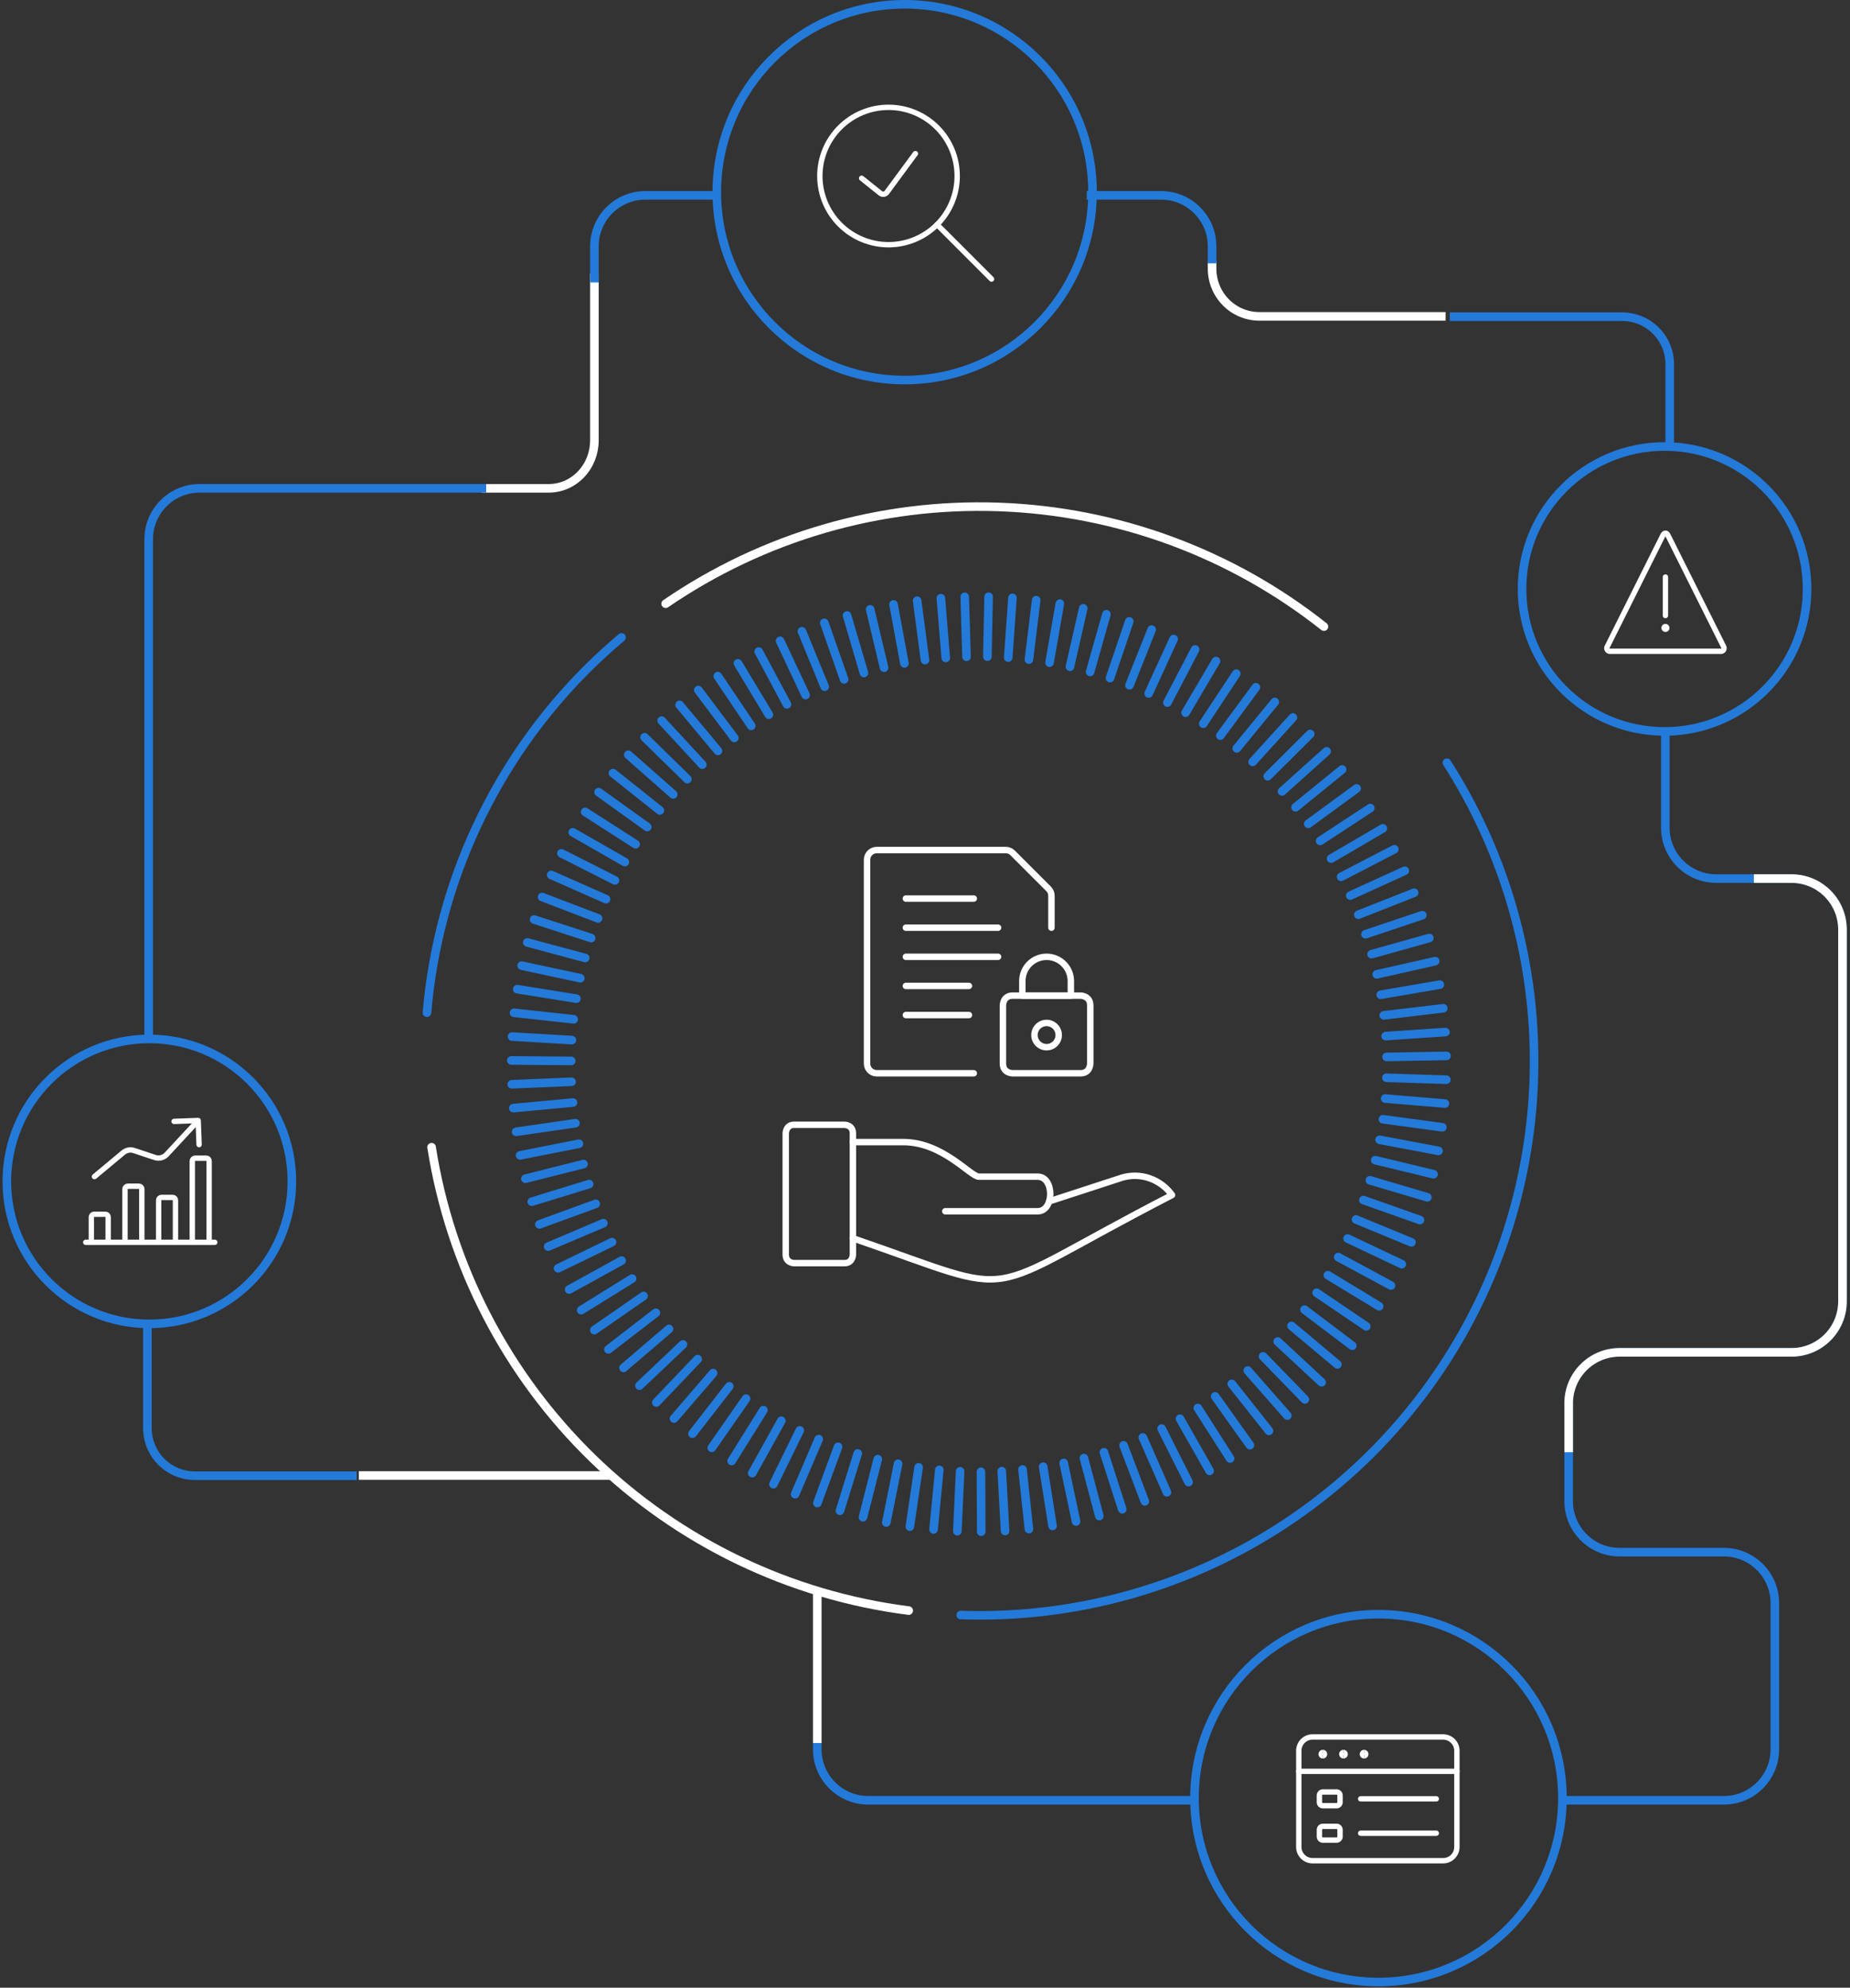 <svg width="431" height="463" viewBox="0 0 431 463" fill="none" xmlns="http://www.w3.org/2000/svg">
<rect x="0" y="0" width="431" height="463" fill="#333333" stroke="none"/>
<path d="M308.442 145.957C286.801 128.81 260.235 119.041 232.637 118.082C205.038 117.123 177.857 125.024 155.078 140.627" stroke="white" stroke-width="2" stroke-linecap="round"/>
<path d="M223.822 376.187C247.348 376.992 270.648 371.356 291.202 359.887C311.756 348.419 328.784 331.553 340.445 311.114C352.106 290.676 357.957 267.44 357.365 243.919C356.773 220.398 349.762 197.486 337.088 177.658" stroke="#237AD9" stroke-width="2" stroke-linecap="round"/>
<path d="M100.546 267.222C104.884 294.817 118.067 320.258 138.113 339.722C158.158 359.186 183.983 371.621 211.705 375.157" stroke="white" stroke-width="2" stroke-linecap="round"/>
<path d="M144.8 148.473C142.062 150.788 139.39 153.204 136.807 155.775C115.287 177.234 102.06 205.614 99.469 235.886" stroke="#237AD9" stroke-width="2" stroke-linecap="round"/>
<path d="M223.036 356.665L223.679 342.714" stroke="#237AD9" stroke-width="2" stroke-miterlimit="10" stroke-linecap="round"/>
<path d="M217.493 356.266L218.834 342.371" stroke="#237AD9" stroke-width="2" stroke-miterlimit="10" stroke-linecap="round"/>
<path d="M211.972 355.601L214.011 341.783" stroke="#237AD9" stroke-width="2" stroke-miterlimit="10" stroke-linecap="round"/>
<path d="M206.484 354.637L209.233 340.952" stroke="#237AD9" stroke-width="2" stroke-miterlimit="10" stroke-linecap="round"/>
<path d="M201.053 353.407L204.5 339.878" stroke="#237AD9" stroke-width="2" stroke-miterlimit="10" stroke-linecap="round"/>
<path d="M195.686 351.9L199.833 338.559" stroke="#237AD9" stroke-width="2" stroke-miterlimit="10" stroke-linecap="round"/>
<path d="M190.421 350.105L195.243 337.008" stroke="#237AD9" stroke-width="2" stroke-miterlimit="10" stroke-linecap="round"/>
<path d="M185.243 348.044L190.742 335.213" stroke="#237AD9" stroke-width="2" stroke-miterlimit="10" stroke-linecap="round"/>
<path d="M180.187 345.717L186.329 333.185" stroke="#237AD9" stroke-width="2" stroke-miterlimit="10" stroke-linecap="round"/>
<path d="M175.254 343.136L182.028 330.936" stroke="#237AD9" stroke-width="2" stroke-miterlimit="10" stroke-linecap="round"/>
<path d="M170.455 340.31L177.85 328.465" stroke="#237AD9" stroke-width="2" stroke-miterlimit="10" stroke-linecap="round"/>
<path d="M165.821 337.252L173.803 325.794" stroke="#237AD9" stroke-width="2" stroke-miterlimit="10" stroke-linecap="round"/>
<path d="M161.331 333.95L169.9 322.913" stroke="#237AD9" stroke-width="2" stroke-miterlimit="10" stroke-linecap="round"/>
<path d="M157.03 330.426L166.142 319.844" stroke="#237AD9" stroke-width="2" stroke-miterlimit="10" stroke-linecap="round"/>
<path d="M152.906 326.692L162.539 316.587" stroke="#237AD9" stroke-width="2" stroke-miterlimit="10" stroke-linecap="round"/>
<path d="M148.981 322.759L159.113 313.152" stroke="#237AD9" stroke-width="2" stroke-miterlimit="10" stroke-linecap="round"/>
<path d="M145.256 318.625L155.865 309.551" stroke="#237AD9" stroke-width="2" stroke-miterlimit="10" stroke-linecap="round"/>
<path d="M141.741 314.315L152.805 305.783" stroke="#237AD9" stroke-width="2" stroke-miterlimit="10" stroke-linecap="round"/>
<path d="M138.46 309.827L149.934 301.872" stroke="#237AD9" stroke-width="2" stroke-miterlimit="10" stroke-linecap="round"/>
<path d="M135.401 305.174L147.274 297.816" stroke="#237AD9" stroke-width="2" stroke-miterlimit="10" stroke-linecap="round"/>
<path d="M132.585 300.376L144.813 293.639" stroke="#237AD9" stroke-width="2" stroke-miterlimit="10" stroke-linecap="round"/>
<path d="M130.013 295.434L142.585 289.329" stroke="#237AD9" stroke-width="2" stroke-miterlimit="10" stroke-linecap="round"/>
<path d="M127.707 290.37L140.566 284.919" stroke="#237AD9" stroke-width="2" stroke-miterlimit="10" stroke-linecap="round"/>
<path d="M125.667 285.196L138.793 280.409" stroke="#237AD9" stroke-width="2" stroke-miterlimit="10" stroke-linecap="round"/>
<path d="M123.893 279.91L137.252 275.811" stroke="#237AD9" stroke-width="2" stroke-miterlimit="10" stroke-linecap="round"/>
<path d="M122.396 274.558L135.944 271.145" stroke="#237AD9" stroke-width="2" stroke-miterlimit="10" stroke-linecap="round"/>
<path d="M121.178 269.118L134.88 266.414" stroke="#237AD9" stroke-width="2" stroke-miterlimit="10" stroke-linecap="round"/>
<path d="M120.246 263.633L134.07 261.627" stroke="#237AD9" stroke-width="2" stroke-miterlimit="10" stroke-linecap="round"/>
<path d="M119.592 258.115L133.494 256.819" stroke="#237AD9" stroke-width="2" stroke-miterlimit="10" stroke-linecap="round"/>
<path d="M119.214 252.564L133.161 251.976" stroke="#237AD9" stroke-width="2" stroke-miterlimit="10" stroke-linecap="round"/>
<path d="M119.115 247.012L133.084 247.123" stroke="#237AD9" stroke-width="2" stroke-miterlimit="10" stroke-linecap="round"/>
<path d="M119.293 241.45L133.239 242.27" stroke="#237AD9" stroke-width="2" stroke-miterlimit="10" stroke-linecap="round"/>
<path d="M119.758 235.91L133.649 237.428" stroke="#237AD9" stroke-width="2" stroke-miterlimit="10" stroke-linecap="round"/>
<path d="M120.501 230.403L134.292 232.619" stroke="#237AD9" stroke-width="2" stroke-miterlimit="10" stroke-linecap="round"/>
<path d="M121.532 224.929L135.19 227.854" stroke="#237AD9" stroke-width="2" stroke-miterlimit="10" stroke-linecap="round"/>
<path d="M122.84 219.522L136.332 223.145" stroke="#237AD9" stroke-width="2" stroke-miterlimit="10" stroke-linecap="round"/>
<path d="M124.425 214.181L137.717 218.503" stroke="#237AD9" stroke-width="2" stroke-miterlimit="10" stroke-linecap="round"/>
<path d="M126.288 208.94L139.337 213.926" stroke="#237AD9" stroke-width="2" stroke-miterlimit="10" stroke-linecap="round"/>
<path d="M128.417 203.799L141.188 209.45" stroke="#237AD9" stroke-width="2" stroke-miterlimit="10" stroke-linecap="round"/>
<path d="M130.799 198.768L143.26 205.073" stroke="#237AD9" stroke-width="2" stroke-miterlimit="10" stroke-linecap="round"/>
<path d="M133.438 193.87L145.566 200.807" stroke="#237AD9" stroke-width="2" stroke-miterlimit="10" stroke-linecap="round"/>
<path d="M136.32 189.117L148.083 196.652" stroke="#237AD9" stroke-width="2" stroke-miterlimit="10" stroke-linecap="round"/>
<path d="M139.447 184.507L150.799 192.64" stroke="#237AD9" stroke-width="2" stroke-miterlimit="10" stroke-linecap="round"/>
<path d="M142.806 180.075L153.725 188.773" stroke="#237AD9" stroke-width="2" stroke-miterlimit="10" stroke-linecap="round"/>
<path d="M146.375 175.809L156.852 185.05" stroke="#237AD9" stroke-width="2" stroke-miterlimit="10" stroke-linecap="round"/>
<path d="M150.167 171.732L160.145 181.494" stroke="#237AD9" stroke-width="2" stroke-miterlimit="10" stroke-linecap="round"/>
<path d="M154.147 167.854L163.626 178.114" stroke="#237AD9" stroke-width="2" stroke-miterlimit="10" stroke-linecap="round"/>
<path d="M158.326 164.186L167.272 174.912" stroke="#237AD9" stroke-width="2" stroke-miterlimit="10" stroke-linecap="round"/>
<path d="M162.683 160.729L171.075 171.887" stroke="#237AD9" stroke-width="2" stroke-miterlimit="10" stroke-linecap="round"/>
<path d="M167.217 157.493L175.022 169.073" stroke="#237AD9" stroke-width="2" stroke-miterlimit="10" stroke-linecap="round"/>
<path d="M171.919 154.513L179.125 166.469" stroke="#237AD9" stroke-width="2" stroke-miterlimit="10" stroke-linecap="round"/>
<path d="M176.762 151.765L183.347 164.075" stroke="#237AD9" stroke-width="2" stroke-miterlimit="10" stroke-linecap="round"/>
<path d="M181.74 149.272L187.682 161.904" stroke="#237AD9" stroke-width="2" stroke-miterlimit="10" stroke-linecap="round"/>
<path d="M186.829 147.044L192.128 159.964" stroke="#237AD9" stroke-width="2" stroke-miterlimit="10" stroke-linecap="round"/>
<path d="M192.038 145.072L196.661 158.247" stroke="#237AD9" stroke-width="2" stroke-miterlimit="10" stroke-linecap="round"/>
<path d="M197.339 143.366L201.274 156.762" stroke="#237AD9" stroke-width="2" stroke-miterlimit="10" stroke-linecap="round"/>
<path d="M202.725 141.936L205.962 155.521" stroke="#237AD9" stroke-width="2" stroke-miterlimit="10" stroke-linecap="round"/>
<path d="M208.17 140.784L210.708 154.524" stroke="#237AD9" stroke-width="2" stroke-miterlimit="10" stroke-linecap="round"/>
<path d="M213.669 139.92L215.498 153.759" stroke="#237AD9" stroke-width="2" stroke-miterlimit="10" stroke-linecap="round"/>
<path d="M219.2 139.332L220.331 153.249" stroke="#237AD9" stroke-width="2" stroke-miterlimit="10" stroke-linecap="round"/>
<path d="M224.754 139.022L225.175 152.984" stroke="#237AD9" stroke-width="2" stroke-miterlimit="10" stroke-linecap="round"/>
<path d="M230.32 139L230.031 152.962" stroke="#237AD9" stroke-width="2" stroke-miterlimit="10" stroke-linecap="round"/>
<path d="M235.873 139.255L234.886 153.183" stroke="#237AD9" stroke-width="2" stroke-miterlimit="10" stroke-linecap="round"/>
<path d="M241.405 139.787L239.709 153.648" stroke="#237AD9" stroke-width="2" stroke-miterlimit="10" stroke-linecap="round"/>
<path d="M246.915 140.607L244.509 154.358" stroke="#237AD9" stroke-width="2" stroke-miterlimit="10" stroke-linecap="round"/>
<path d="M252.369 141.704L249.265 155.311" stroke="#237AD9" stroke-width="2" stroke-miterlimit="10" stroke-linecap="round"/>
<path d="M257.767 143.078L253.965 156.507" stroke="#237AD9" stroke-width="2" stroke-miterlimit="10" stroke-linecap="round"/>
<path d="M263.09 144.729L258.6 157.948" stroke="#237AD9" stroke-width="2" stroke-miterlimit="10" stroke-linecap="round"/>
<path d="M268.311 146.645L263.145 159.621" stroke="#237AD9" stroke-width="2" stroke-miterlimit="10" stroke-linecap="round"/>
<path d="M273.432 148.84L267.612 161.527" stroke="#237AD9" stroke-width="2" stroke-miterlimit="10" stroke-linecap="round"/>
<path d="M278.432 151.277L271.969 163.654" stroke="#237AD9" stroke-width="2" stroke-miterlimit="10" stroke-linecap="round"/>
<path d="M283.298 153.981L276.203 166.014" stroke="#237AD9" stroke-width="2" stroke-miterlimit="10" stroke-linecap="round"/>
<path d="M288.021 156.917L280.328 168.574" stroke="#237AD9" stroke-width="2" stroke-miterlimit="10" stroke-linecap="round"/>
<path d="M292.589 160.097L284.308 171.344" stroke="#237AD9" stroke-width="2" stroke-miterlimit="10" stroke-linecap="round"/>
<path d="M296.99 163.51L288.144 174.314" stroke="#237AD9" stroke-width="2" stroke-miterlimit="10" stroke-linecap="round"/>
<path d="M301.213 167.133L291.835 177.471" stroke="#237AD9" stroke-width="2" stroke-miterlimit="10" stroke-linecap="round"/>
<path d="M305.238 170.967L295.349 180.818" stroke="#237AD9" stroke-width="2" stroke-miterlimit="10" stroke-linecap="round"/>
<path d="M309.063 175.012L298.675 184.352" stroke="#237AD9" stroke-width="2" stroke-miterlimit="10" stroke-linecap="round"/>
<path d="M312.677 179.233L301.835 188.042" stroke="#237AD9" stroke-width="2" stroke-miterlimit="10" stroke-linecap="round"/>
<path d="M316.07 183.643L304.796 191.887" stroke="#237AD9" stroke-width="2" stroke-miterlimit="10" stroke-linecap="round"/>
<path d="M319.24 188.219L307.555 195.876" stroke="#237AD9" stroke-width="2" stroke-miterlimit="10" stroke-linecap="round"/>
<path d="M322.166 192.951L310.105 199.998" stroke="#237AD9" stroke-width="2" stroke-miterlimit="10" stroke-linecap="round"/>
<path d="M324.849 197.815L312.444 204.242" stroke="#237AD9" stroke-width="2" stroke-miterlimit="10" stroke-linecap="round"/>
<path d="M327.289 202.824L314.573 208.608" stroke="#237AD9" stroke-width="2" stroke-miterlimit="10" stroke-linecap="round"/>
<path d="M329.461 207.943L316.457 213.073" stroke="#237AD9" stroke-width="2" stroke-miterlimit="10" stroke-linecap="round"/>
<path d="M331.369 213.173L318.121 217.616" stroke="#237AD9" stroke-width="2" stroke-miterlimit="10" stroke-linecap="round"/>
<path d="M332.999 218.491L319.551 222.259" stroke="#237AD9" stroke-width="2" stroke-miterlimit="10" stroke-linecap="round"/>
<path d="M334.362 223.887L320.737 226.957" stroke="#237AD9" stroke-width="2" stroke-miterlimit="10" stroke-linecap="round"/>
<path d="M335.448 229.35L321.68 231.711" stroke="#237AD9" stroke-width="2" stroke-miterlimit="10" stroke-linecap="round"/>
<path d="M336.247 234.857L322.378 236.508" stroke="#237AD9" stroke-width="2" stroke-miterlimit="10" stroke-linecap="round"/>
<path d="M336.757 240.397L322.821 241.339" stroke="#237AD9" stroke-width="2" stroke-miterlimit="10" stroke-linecap="round"/>
<path d="M337 245.949L323.032 246.192" stroke="#237AD9" stroke-width="2" stroke-miterlimit="10" stroke-linecap="round"/>
<path d="M336.955 251.5L322.998 251.046" stroke="#237AD9" stroke-width="2" stroke-miterlimit="10" stroke-linecap="round"/>
<path d="M336.633 257.051L322.709 255.888" stroke="#237AD9" stroke-width="2" stroke-miterlimit="10" stroke-linecap="round"/>
<path d="M336.025 262.58L322.19 260.708" stroke="#237AD9" stroke-width="2" stroke-miterlimit="10" stroke-linecap="round"/>
<path d="M335.137 268.077L321.412 265.495" stroke="#237AD9" stroke-width="2" stroke-miterlimit="10" stroke-linecap="round"/>
<path d="M333.974 273.517L320.393 270.237" stroke="#237AD9" stroke-width="2" stroke-miterlimit="10" stroke-linecap="round"/>
<path d="M332.532 278.891L319.14 274.924" stroke="#237AD9" stroke-width="2" stroke-miterlimit="10" stroke-linecap="round"/>
<path d="M330.814 284.187L317.644 279.533" stroke="#237AD9" stroke-width="2" stroke-miterlimit="10" stroke-linecap="round"/>
<path d="M328.829 289.384L315.914 284.055" stroke="#237AD9" stroke-width="2" stroke-miterlimit="10" stroke-linecap="round"/>
<path d="M326.579 294.47L313.952 288.487" stroke="#237AD9" stroke-width="2" stroke-miterlimit="10" stroke-linecap="round"/>
<path d="M324.063 299.445L311.768 292.819" stroke="#237AD9" stroke-width="2" stroke-miterlimit="10" stroke-linecap="round"/>
<path d="M321.302 304.276L309.362 297.03" stroke="#237AD9" stroke-width="2" stroke-miterlimit="10" stroke-linecap="round"/>
<path d="M318.298 308.952L306.736 301.118" stroke="#237AD9" stroke-width="2" stroke-miterlimit="10" stroke-linecap="round"/>
<path d="M315.049 313.473L303.907 305.052" stroke="#237AD9" stroke-width="2" stroke-miterlimit="10" stroke-linecap="round"/>
<path d="M311.579 317.816L300.881 308.841" stroke="#237AD9" stroke-width="2" stroke-miterlimit="10" stroke-linecap="round"/>
<path d="M307.899 321.983L297.667 312.476" stroke="#237AD9" stroke-width="2" stroke-miterlimit="10" stroke-linecap="round"/>
<path d="M303.996 325.961L294.263 315.944" stroke="#237AD9" stroke-width="2" stroke-miterlimit="10" stroke-linecap="round"/>
<path d="M299.917 329.728L290.693 319.235" stroke="#237AD9" stroke-width="2" stroke-miterlimit="10" stroke-linecap="round"/>
<path d="M295.639 333.285L286.969 322.348" stroke="#237AD9" stroke-width="2" stroke-miterlimit="10" stroke-linecap="round"/>
<path d="M291.193 336.631L283.089 325.251" stroke="#237AD9" stroke-width="2" stroke-miterlimit="10" stroke-linecap="round"/>
<path d="M286.581 339.734L279.065 327.967" stroke="#237AD9" stroke-width="2" stroke-miterlimit="10" stroke-linecap="round"/>
<path d="M281.813 342.615L274.907 330.47" stroke="#237AD9" stroke-width="2" stroke-miterlimit="10" stroke-linecap="round"/>
<path d="M276.902 345.229L270.628 332.753" stroke="#237AD9" stroke-width="2" stroke-miterlimit="10" stroke-linecap="round"/>
<path d="M271.869 347.601L266.249 334.825" stroke="#237AD9" stroke-width="2" stroke-miterlimit="10" stroke-linecap="round"/>
<path d="M266.715 349.717L261.759 336.664" stroke="#237AD9" stroke-width="2" stroke-miterlimit="10" stroke-linecap="round"/>
<path d="M261.46 351.556L257.181 338.271" stroke="#237AD9" stroke-width="2" stroke-miterlimit="10" stroke-linecap="round"/>
<path d="M256.116 353.13L252.524 339.634" stroke="#237AD9" stroke-width="2" stroke-miterlimit="10" stroke-linecap="round"/>
<path d="M250.695 354.415L247.812 340.764" stroke="#237AD9" stroke-width="2" stroke-miterlimit="10" stroke-linecap="round"/>
<path d="M245.219 355.435L243.035 341.64" stroke="#237AD9" stroke-width="2" stroke-miterlimit="10" stroke-linecap="round"/>
<path d="M239.709 356.166L238.223 342.282" stroke="#237AD9" stroke-width="2" stroke-miterlimit="10" stroke-linecap="round"/>
<path d="M234.155 356.609L233.39 342.67" stroke="#237AD9" stroke-width="2" stroke-miterlimit="10" stroke-linecap="round"/>
<path d="M228.6 356.775L228.534 342.814" stroke="#237AD9" stroke-width="2" stroke-miterlimit="10" stroke-linecap="round"/>
<path d="M185.009 262H196.748C196.748 262 198.705 262 198.705 264.014V292.208C198.705 292.208 198.705 294.222 196.748 294.222H185.009C185.009 294.222 183.053 294.222 183.053 292.208V264.014C183.053 264.014 183.053 262 185.009 262Z" stroke="white" stroke-width="1.5" stroke-linecap="round" stroke-linejoin="round"/>
<path d="M198.705 288.434C239.792 302.532 226.096 302.532 273.053 278.365C271.733 276.535 269.899 275.168 267.8 274.447C265.7 273.727 263.435 273.688 261.314 274.337L244.425 279.843" stroke="white" stroke-width="1.5" stroke-linecap="round" stroke-linejoin="round"/>
<path d="M198.705 266.028H210.444C219.651 266.028 226.096 274.083 228.053 274.083H241.748C245.661 274.083 245.661 282.139 241.748 282.139H220.227" stroke="white" stroke-width="1.5" stroke-linecap="round" stroke-linejoin="round"/>
<path d="M211.043 222.87H232.522" stroke="white" stroke-width="1.5" stroke-linecap="round" stroke-linejoin="round"/>
<path d="M211.043 209.304H226.869" stroke="white" stroke-width="1.5" stroke-linecap="round" stroke-linejoin="round"/>
<path d="M211.043 229.652H225.739" stroke="white" stroke-width="1.5" stroke-linecap="round" stroke-linejoin="round"/>
<path d="M211.043 236.435H225.739" stroke="white" stroke-width="1.5" stroke-linecap="round" stroke-linejoin="round"/>
<path d="M211.043 216.087H232.522" stroke="white" stroke-width="1.5" stroke-linecap="round" stroke-linejoin="round"/>
<path d="M226.87 250H204.261C203.661 250 203.086 249.762 202.662 249.338C202.238 248.914 202 248.339 202 247.739V200.261C202 199.661 202.238 199.086 202.662 198.662C203.086 198.238 203.661 198 204.261 198H234.315C234.914 198 235.489 198.238 235.913 198.662L244.294 207.043C244.718 207.467 244.956 208.042 244.957 208.642V216.087" stroke="white" stroke-width="1.5" stroke-linecap="round" stroke-linejoin="round"/>
<path d="M235.913 231.913H251.739C251.739 231.913 254 231.913 254 234.174V247.737C254 247.737 254 249.998 251.739 249.998H235.913C235.913 249.998 233.652 249.998 233.652 247.737V234.174C233.652 234.174 233.652 231.913 235.913 231.913Z" stroke="white" stroke-width="1.5" stroke-linecap="round" stroke-linejoin="round"/>
<path d="M241 241.099C241 241.47 241.073 241.838 241.215 242.18C241.357 242.523 241.565 242.835 241.828 243.097C242.09 243.36 242.402 243.568 242.745 243.71C243.087 243.852 243.455 243.925 243.826 243.925C244.197 243.925 244.565 243.852 244.908 243.71C245.25 243.568 245.562 243.36 245.824 243.097C246.087 242.835 246.295 242.523 246.437 242.18C246.579 241.838 246.652 241.47 246.652 241.099C246.652 240.349 246.354 239.631 245.824 239.101C245.294 238.571 244.576 238.273 243.826 238.273C243.077 238.273 242.358 238.571 241.828 239.101C241.298 239.631 241 240.349 241 241.099Z" stroke="white" stroke-width="1.5" stroke-linecap="round" stroke-linejoin="round"/>
<path d="M249.478 228.522C249.478 227.023 248.883 225.585 247.823 224.525C246.763 223.465 245.325 222.87 243.826 222.87C242.327 222.87 240.889 223.465 239.829 224.525C238.769 225.585 238.174 227.023 238.174 228.522V231.913H249.478V228.522Z" stroke="white" stroke-width="1.5" stroke-linecap="round" stroke-linejoin="round"/>
<path d="M389.004 103.873L389.004 84.848C389.004 81.909 387.836 79.091 385.757 77.013C383.678 74.935 380.858 73.767 377.918 73.767L338.755 73.767" stroke="#237AD9" stroke-width="2" stroke-linecap="square"/>
<path d="M82.108 343.74L45.426 343.74C42.486 343.74 39.666 342.573 37.587 340.495C35.508 338.417 34.34 335.599 34.34 332.66L34.34 309.568" stroke="#237AD9" stroke-width="2" stroke-linecap="square"/>
<path d="M278.283 418.837C278.283 442.495 297.471 461.674 321.141 461.674C344.812 461.674 364 442.495 364 418.837C364 395.179 344.812 376 321.141 376C297.471 376 278.283 395.179 278.283 418.837Z" stroke="#237AD9" stroke-width="2" stroke-linecap="square"/>
<path d="M336.215 404.592H305.785C304.936 404.592 304.121 404.93 303.52 405.531C302.92 406.131 302.582 406.946 302.582 407.795V430.217C302.582 431.067 302.92 431.882 303.52 432.482C304.121 433.083 304.936 433.42 305.785 433.42H336.215C337.064 433.42 337.879 433.083 338.48 432.482C339.08 431.882 339.418 431.067 339.418 430.217V407.795C339.418 406.946 339.08 406.131 338.48 405.531C337.879 404.93 337.064 404.592 336.215 404.592Z" stroke="white" stroke-width="1.25" stroke-linecap="round" stroke-linejoin="round"/>
<path d="M302.582 412.6H339.418" stroke="white" stroke-width="1.25" stroke-linecap="round" stroke-linejoin="round"/>
<path d="M311.391 417.405H308.188C307.975 417.405 307.771 417.489 307.621 417.639C307.471 417.79 307.387 417.993 307.387 418.206V419.807C307.387 420.02 307.471 420.223 307.621 420.373C307.771 420.524 307.975 420.608 308.188 420.608H311.391C311.603 420.608 311.807 420.524 311.957 420.373C312.107 420.223 312.191 420.02 312.191 419.807V418.206C312.191 417.993 312.107 417.79 311.957 417.639C311.807 417.489 311.603 417.405 311.391 417.405Z" stroke="white" stroke-width="1.25" stroke-linecap="round" stroke-linejoin="round"/>
<path d="M311.391 425.413H308.188C307.975 425.413 307.771 425.497 307.621 425.647C307.471 425.797 307.387 426.001 307.387 426.213V427.815C307.387 428.027 307.471 428.231 307.621 428.381C307.771 428.531 307.975 428.616 308.188 428.616H311.391C311.603 428.616 311.807 428.531 311.957 428.381C312.107 428.231 312.191 428.027 312.191 427.815V426.213C312.191 426.001 312.107 425.797 311.957 425.647C311.807 425.497 311.603 425.413 311.391 425.413Z" stroke="white" stroke-width="1.25" stroke-linecap="round" stroke-linejoin="round"/>
<path d="M316.996 419.006H334.613" stroke="white" stroke-width="1.25" stroke-linecap="round" stroke-linejoin="round"/>
<path d="M316.996 427.014H334.613" stroke="white" stroke-width="1.25" stroke-linecap="round" stroke-linejoin="round"/>
<path d="M308.188 408.997C308.081 408.997 307.979 408.954 307.904 408.879C307.829 408.804 307.787 408.702 307.787 408.596C307.787 408.49 307.829 408.388 307.904 408.313C307.979 408.238 308.081 408.196 308.188 408.196" stroke="white" stroke-width="1.25"/>
<path d="M308.188 408.997C308.294 408.997 308.396 408.954 308.471 408.879C308.546 408.804 308.588 408.702 308.588 408.596C308.588 408.49 308.546 408.388 308.471 408.313C308.396 408.238 308.294 408.196 308.188 408.196" stroke="white" stroke-width="1.25"/>
<path d="M312.992 408.997C312.886 408.997 312.784 408.954 312.709 408.879C312.634 408.804 312.592 408.702 312.592 408.596C312.592 408.49 312.634 408.388 312.709 408.313C312.784 408.238 312.886 408.196 312.992 408.196" stroke="white" stroke-width="1.25"/>
<path d="M312.992 408.997C313.098 408.997 313.2 408.954 313.275 408.879C313.35 408.804 313.393 408.702 313.393 408.596C313.393 408.49 313.35 408.388 313.275 408.313C313.2 408.238 313.098 408.196 312.992 408.196" stroke="white" stroke-width="1.25"/>
<path d="M317.797 408.997C317.691 408.997 317.589 408.954 317.514 408.879C317.439 408.804 317.396 408.702 317.396 408.596C317.396 408.49 317.439 408.388 317.514 408.313C317.589 408.238 317.691 408.196 317.797 408.196" stroke="white" stroke-width="1.25"/>
<path d="M317.797 408.997C317.903 408.997 318.005 408.954 318.08 408.879C318.155 408.804 318.197 408.702 318.197 408.596C318.197 408.49 318.155 408.388 318.08 408.313C318.005 408.238 317.903 408.196 317.797 408.196" stroke="white" stroke-width="1.25"/>
<path d="M354.595 137.186C354.595 155.514 369.46 170.372 387.797 170.372C406.135 170.372 421 155.514 421 137.186C421 118.858 406.135 104 387.797 104C369.46 104 354.595 118.858 354.595 137.186Z" stroke="#237AD9" stroke-width="2" stroke-linecap="square"/>
<path d="M401.521 150.557C401.605 150.674 401.653 150.813 401.658 150.957C401.663 151.101 401.625 151.244 401.549 151.366C401.473 151.489 401.363 151.586 401.232 151.646C401.101 151.706 400.955 151.725 400.812 151.702H375.187C375.045 151.725 374.899 151.706 374.768 151.646C374.637 151.586 374.527 151.489 374.451 151.366C374.375 151.244 374.337 151.101 374.342 150.957C374.347 150.813 374.395 150.674 374.479 150.557L387.427 124.662C387.742 124.031 388.258 124.031 388.573 124.662L401.521 150.557Z" stroke="white" stroke-width="1.25" stroke-linecap="round" stroke-linejoin="round"/>
<path d="M388 143.379V134.411" stroke="white" stroke-width="1.25" stroke-linecap="round" stroke-linejoin="round"/>
<path d="M387.988 145.942C387.947 145.943 387.905 145.952 387.867 145.969C387.829 145.986 387.794 146.01 387.766 146.04C387.737 146.071 387.714 146.107 387.7 146.146C387.685 146.185 387.678 146.227 387.68 146.269C387.683 146.353 387.719 146.432 387.779 146.491C387.84 146.549 387.921 146.582 388.005 146.582H388.012C388.053 146.582 388.095 146.572 388.133 146.556C388.171 146.539 388.206 146.514 388.234 146.484C388.263 146.453 388.286 146.418 388.3 146.378C388.315 146.339 388.322 146.298 388.32 146.256C388.317 146.172 388.282 146.094 388.222 146.035C388.163 145.977 388.083 145.943 388 145.942H387.994" stroke="white" stroke-width="1.25" stroke-linecap="round" stroke-linejoin="round"/>
<path d="M1.595 275.186C1.595 293.514 16.46 308.372 34.798 308.372C53.135 308.372 68 293.514 68 275.186C68 256.858 53.135 242 34.798 242C16.46 242 1.595 256.858 1.595 275.186Z" stroke="#237AD9" stroke-width="2" stroke-linecap="square"/>
<g clip-path="url(#clip0_51_2930)">
<path d="M19.979 289.373H50.032" stroke="white" stroke-width="1.25" stroke-linecap="round" stroke-linejoin="round"/>
<path d="M25.2 289.373V283.493C25.2 283.408 25.183 283.323 25.151 283.243C25.118 283.164 25.07 283.092 25.009 283.031C24.948 282.971 24.876 282.923 24.797 282.89C24.718 282.857 24.633 282.84 24.547 282.84H21.934C21.848 282.84 21.763 282.857 21.684 282.89C21.604 282.923 21.532 282.971 21.472 283.031C21.411 283.092 21.363 283.164 21.33 283.243C21.297 283.323 21.28 283.408 21.28 283.493V289.373" stroke="white" stroke-width="1.25" stroke-linecap="round" stroke-linejoin="round"/>
<path d="M33.04 289.373V276.96C33.04 276.787 32.971 276.621 32.849 276.498C32.726 276.376 32.56 276.307 32.387 276.307H29.774C29.6 276.307 29.434 276.376 29.312 276.498C29.189 276.621 29.12 276.787 29.12 276.96V289.373" stroke="white" stroke-width="1.25" stroke-linecap="round" stroke-linejoin="round"/>
<path d="M40.88 289.373V279.573C40.88 279.4 40.811 279.234 40.689 279.111C40.566 278.989 40.4 278.92 40.227 278.92H37.614C37.44 278.92 37.274 278.989 37.152 279.111C37.029 279.234 36.96 279.4 36.96 279.573V289.373" stroke="white" stroke-width="1.25" stroke-linecap="round" stroke-linejoin="round"/>
<path d="M48.72 289.373V270.427C48.72 270.253 48.651 270.087 48.529 269.965C48.406 269.842 48.24 269.773 48.067 269.773H45.454C45.28 269.773 45.114 269.842 44.992 269.965C44.869 270.087 44.8 270.253 44.8 270.427V289.373" stroke="white" stroke-width="1.25" stroke-linecap="round" stroke-linejoin="round"/>
<path d="M46.798 260.977C46.785 260.632 46.495 260.363 46.15 260.375L40.529 260.585C40.184 260.598 39.915 260.888 39.928 261.233C39.941 261.578 40.231 261.847 40.576 261.834L45.572 261.648L45.759 266.644C45.772 266.989 46.062 267.259 46.407 267.246C46.752 267.233 47.021 266.943 47.008 266.598L46.798 260.977ZM38.83 268.913L38.372 268.488L38.372 268.488L38.83 268.913ZM36.086 269.615L36.284 269.022L36.284 269.022L36.086 269.615ZM31.227 267.993L31.424 267.4L31.424 267.4L31.227 267.993ZM28.727 268.465L29.127 268.945L29.127 268.945L28.727 268.465ZM21.6 273.586C21.335 273.807 21.299 274.201 21.52 274.467C21.741 274.732 22.135 274.768 22.4 274.547L21.6 273.586ZM45.715 260.575L38.372 268.488L39.288 269.338L46.632 261.425L45.715 260.575ZM38.372 268.488C38.112 268.768 37.777 268.968 37.407 269.062L37.716 270.273C38.319 270.119 38.865 269.795 39.288 269.338L38.372 268.488ZM37.407 269.062C37.036 269.157 36.647 269.143 36.284 269.022L35.888 270.208C36.478 270.405 37.113 270.428 37.716 270.273L37.407 269.062ZM36.284 269.022L31.424 267.4L31.029 268.586L35.888 270.208L36.284 269.022ZM31.424 267.4C30.901 267.226 30.342 267.188 29.8 267.29L30.031 268.519C30.364 268.456 30.708 268.479 31.029 268.586L31.424 267.4ZM29.8 267.29C29.258 267.393 28.751 267.632 28.327 267.985L29.127 268.945C29.387 268.728 29.699 268.581 30.031 268.519L29.8 267.29ZM28.327 267.985L21.6 273.586L22.4 274.547L29.127 268.945L28.327 267.985Z" fill="white"/>
</g>
<path d="M282.381 61.824L282.381 62.581C282.381 65.528 283.54 68.354 285.603 70.438C287.666 72.521 290.464 73.692 293.381 73.692L335.787 73.692" stroke="white" stroke-width="2" stroke-linecap="square"/>
<path d="M113.262 113.746L127.863 113.746C130.679 113.746 133.38 112.569 135.371 110.473C137.363 108.378 138.481 105.535 138.481 102.572L138.481 64.791" stroke="white" stroke-width="2" stroke-linecap="square"/>
<path d="M138.482 64.791V57.373C138.482 50.819 143.795 45.505 150.35 45.505H166.668M282.382 60.34V57.373C282.382 50.819 277.068 45.505 270.514 45.505H254.195" stroke="#237AD9" stroke-width="2" stroke-linecap="square"/>
<path d="M113.262 113.746H85.182H46.505C39.95 113.746 34.637 119.06 34.637 125.614V241.327" stroke="#237AD9" stroke-width="2"/>
<path d="M83.592 343.689H142.19" stroke="white" stroke-width="2"/>
<path d="M277.931 419.347H202.272C195.718 419.347 190.404 414.034 190.404 407.479V405.996" stroke="#237AD9" stroke-width="2"/>
<path d="M190.404 405.996V371.134" stroke="white" stroke-width="2"/>
<path d="M387.972 170.119V192.783C387.972 199.338 393.286 204.651 399.84 204.651H417.38C423.935 204.651 429.248 209.964 429.248 216.519V303.134C429.248 309.689 423.935 315.002 417.38 315.002H377.326C370.771 315.002 365.458 320.316 365.458 326.87V349.677C365.458 356.231 370.771 361.545 377.326 361.545H401.62C408.175 361.545 413.488 366.858 413.488 373.413V407.48C413.488 414.034 408.175 419.348 401.62 419.348H363.974" stroke="#237AD9" stroke-width="2"/>
<path d="M365.458 338.273V326.87C365.458 320.315 370.772 315.002 377.326 315.002H417.381C423.935 315.002 429.249 309.688 429.249 303.134V216.519C429.249 209.964 423.935 204.651 417.381 204.651H408.61" stroke="white" stroke-width="2"/>
<circle cx="210.763" cy="44.763" r="43.763" stroke="#237AD9" stroke-width="2" stroke-linecap="square"/>
<path d="M207 57C211.243 57 215.313 55.314 218.314 52.314C221.314 49.313 223 45.243 223 41C223 36.757 221.314 32.687 218.314 29.686C215.313 26.686 211.243 25 207 25C202.757 25 198.687 26.686 195.686 29.686C192.686 32.687 191 36.757 191 41C191 45.243 192.686 49.313 195.686 52.314C198.687 55.314 202.757 57 207 57Z" stroke="white" stroke-width="1.25" stroke-linecap="round" stroke-linejoin="round"/>
<path d="M213.261 35.783L206.603 44.819C206.52 44.933 206.414 45.029 206.292 45.101C206.17 45.172 206.034 45.219 205.894 45.236C205.755 45.254 205.615 45.244 205.48 45.206C205.346 45.169 205.22 45.104 205.111 45.017L200.739 41.522" stroke="white" stroke-width="1.25" stroke-linecap="round" stroke-linejoin="round"/>
<path d="M218.312 52.312L231 65" stroke="white" stroke-width="1.25" stroke-linecap="round" stroke-linejoin="round"/>
<defs>
<clipPath id="clip0_51_2930">
<rect width="32" height="32" fill="white" transform="translate(19 259)"/>
</clipPath>
</defs>
</svg>
